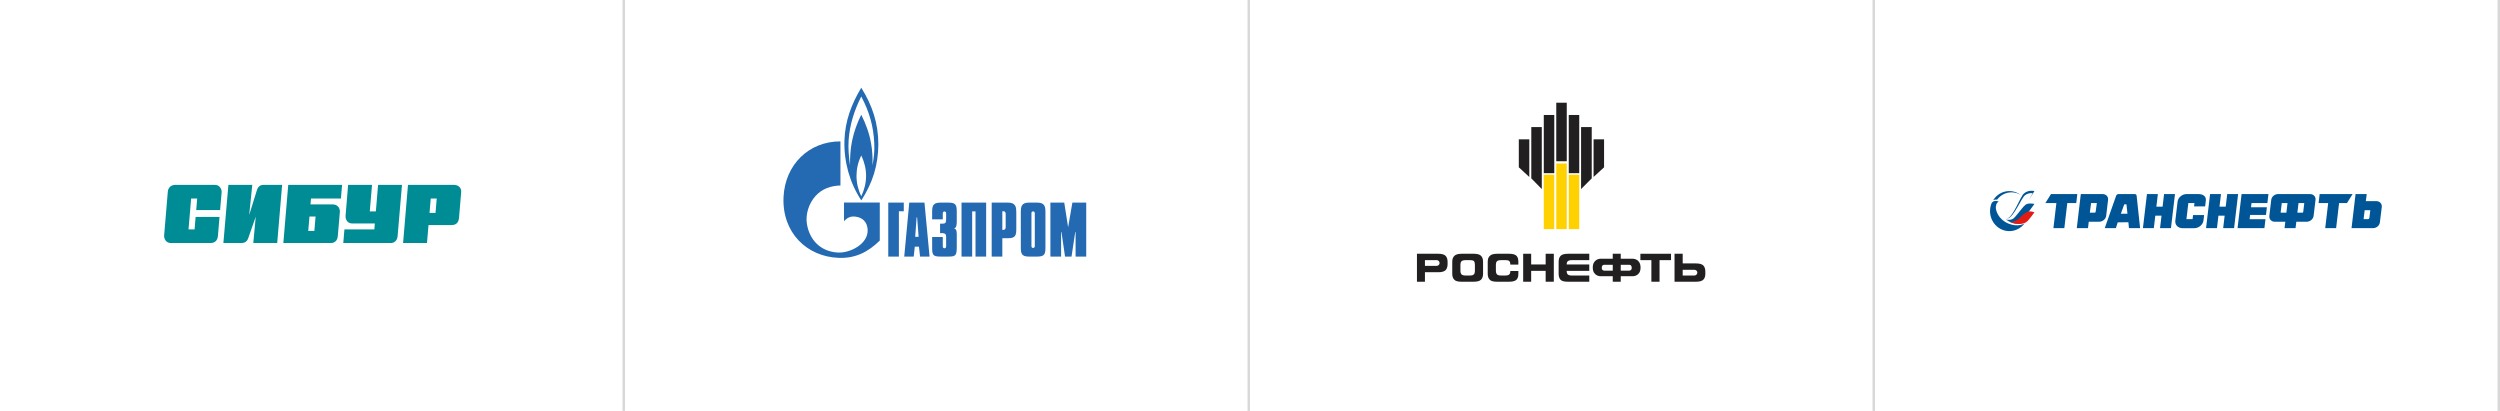 <?xml version="1.0" encoding="UTF-8"?> <svg xmlns="http://www.w3.org/2000/svg" width="1004" height="165" viewBox="0 0 1004 165" fill="none"><rect width="1004" height="165" fill="white"></rect><rect width="250" height="165" fill="white"></rect><path d="M88.398 84.371C88.398 84.371 88.956 77.807 89.013 77.165C89.098 76.13 88.299 74.251 86.364 74.251H80.656H77.222H70.392C68.458 74.251 67.517 75.615 67.398 76.915C67.328 77.685 66.008 93.553 65.923 94.466C65.786 95.937 66.765 97.6 68.543 97.6H75.254H78.054C78.054 97.6 83.314 97.6 84.425 97.6C86.534 97.6 87.353 96.442 87.532 94.657C87.641 93.587 88.161 87.127 88.161 87.127H78.56L78.144 92.121H75.713L76.758 79.725H79.185L78.802 84.366H88.398V84.371Z" fill="#008C95"></path><path d="M103.209 76.257C102.869 77.278 100.073 86.347 100.073 86.347L101.317 74.251H91.721L89.711 97.6H96.942C98.759 97.6 99.378 96.531 99.681 95.677C100.04 94.652 102.703 87.024 102.703 87.024L101.724 97.6H111.325L113.302 74.251C113.302 74.251 106.421 74.251 105.768 74.251C104.103 74.251 103.45 75.526 103.204 76.252L103.209 76.257Z" fill="#008C95"></path><path d="M151.84 74.251L150.941 84.9H148.506L149.404 74.251H139.803C139.803 74.251 138.881 85.523 138.786 86.612C138.668 87.912 139.378 89.756 141.506 89.756H150.53L150.331 92.126H138.323L137.859 97.6H156.962C158.253 97.6 159.507 96.722 159.677 94.853C159.786 93.651 161.436 74.251 161.436 74.251H151.835H151.84Z" fill="#008C95"></path><path d="M176.886 74.251H173.447H163.846L161.879 97.6H171.48L172.09 90.374H175.528H174.89C180.934 90.374 180.542 90.374 181.417 90.374C183.067 90.374 184.16 89.501 184.34 87.5C184.411 86.725 185.167 77.871 185.219 77.091C185.333 75.365 184.009 74.251 182.367 74.251H176.891H176.886ZM172.502 85.518L172.989 79.725H175.391L174.904 85.518H172.502Z" fill="#008C95"></path><path d="M124.695 82.094L124.894 79.725H136.917L137.38 74.251H115.757L113.789 97.6H117.393C117.393 97.6 131.785 97.6 132.944 97.6C134.103 97.6 135.479 96.849 135.654 94.897C135.782 93.43 136.373 86.49 136.482 85.229C136.623 83.546 135.592 82.09 133.573 82.09H124.695V82.094ZM126.247 92.744H123.797L124.284 86.951H126.734L126.247 92.744Z" fill="#008C95"></path><rect x="250" width="1" height="165" fill="#D8D8D8"></rect><rect width="250" height="165" transform="translate(251)" fill="white"></rect><path fill-rule="evenodd" clip-rule="evenodd" d="M345.895 80.477V80.503C350.422 73.485 352.714 66.359 352.741 57.922C352.741 49.54 350.292 42.249 345.895 35.259H345.868C341.893 41.839 339.366 48.721 339.129 56.393C338.864 64.962 341.233 73.396 345.895 80.477ZM345.895 78.838V78.81C344.632 76.245 343.972 73.459 343.972 70.619C343.972 67.834 344.632 64.913 345.895 62.455V62.428C347.106 65.022 347.817 67.724 347.817 70.619C347.817 73.595 347.106 76.162 345.895 78.838ZM340.813 56.202C341.261 49.976 343.078 44.379 345.868 38.754L345.895 38.781C349.106 44.789 350.791 50.687 351.108 57.513C351.266 60.517 350.976 63.438 350.371 66.387C350.502 63.356 350.343 60.517 349.818 57.568C349.107 53.473 347.738 49.813 345.895 46.099L345.868 46.072C344.236 49.431 342.999 52.734 342.236 56.366C341.525 59.751 341.366 62.892 341.366 66.387C340.892 62.974 340.576 59.642 340.813 56.202Z" fill="#236AB3"></path><path fill-rule="evenodd" clip-rule="evenodd" d="M338.945 88.804C340.261 87.467 341.499 86.785 343.369 86.976C346.369 87.276 348.291 89.132 348.449 92.218C348.739 98.116 341.209 101.693 336.497 101.419C329.678 101.065 325.15 96.505 324.07 90.005C323.412 86.046 324.833 81.704 327.52 78.702C330.179 75.753 333.786 74.579 337.523 74.497V56.776C324.754 56.776 315.329 66.169 314.672 79.03C313.962 93.365 323.992 103.086 336.787 103.551C343.58 103.823 348.66 101.174 353.32 96.615V81.35H338.945V88.804ZM356.725 103.039H360.994V84.841H362.961V81.378H356.725V103.039ZM365.161 81.378L363.141 103.039H366.947L367.386 99.068H369.042L369.508 103.039H373.313L371.268 81.378H365.161ZM367.542 95.094L368.111 87.283H368.319L368.915 95.094H367.542ZM383.329 91.873V91.631C384.261 91.471 384.236 89.565 384.236 88.706V85.244C384.236 82.586 384.054 81.378 381.079 81.378H377.531C374.53 81.378 374.349 82.935 374.349 85.244V88.088H378.619V85.647C378.619 85.083 379.06 84.921 379.293 84.921C379.707 84.921 379.965 85.271 379.965 85.647V88.224C379.965 89.566 379.551 89.833 378.335 89.833H377.532V93.619H378.257C379.862 93.619 379.965 94.371 379.965 95.041V98.987C379.965 99.362 379.707 99.712 379.293 99.712C379.06 99.712 378.619 99.55 378.619 98.987V95.175H374.349V99.148C374.349 102.234 374.53 103.039 377.531 103.039H381.079C383.82 103.039 384.236 102.502 384.236 99.148V94.799C384.236 94.021 384.364 91.873 383.329 91.873ZM386.15 103.039H390.42V84.894H391.766V103.039H396.037V81.378H386.15V103.039ZM404.966 81.378H398.264V103.039H402.533V95.659H404.966C407.967 95.659 408.147 94.263 408.147 91.792V85.244C408.147 83.338 407.967 81.378 404.966 81.378ZM403.878 91.202C403.878 91.901 403.541 92.304 403.076 92.304H402.534V84.841H403.076C403.541 84.841 403.878 85.244 403.878 85.914V91.202ZM416.664 81.378H413.119C410.142 81.378 409.96 83.149 409.96 85.19V99.148C409.96 101.67 410.143 103.04 413.119 103.04H416.664C419.666 103.04 419.847 101.831 419.847 99.148V85.245C419.847 83.149 419.666 81.378 416.664 81.378ZM415.577 98.88C415.578 98.972 415.56 99.063 415.526 99.148C415.492 99.233 415.443 99.311 415.38 99.376C415.317 99.44 415.242 99.492 415.16 99.526C415.078 99.561 414.989 99.579 414.901 99.578C414.644 99.578 414.228 99.443 414.228 98.88V85.593C414.228 85.029 414.644 84.894 414.901 84.894C415.291 84.894 415.577 85.216 415.577 85.593V98.88ZM430.663 81.378L428.956 91.282L427.403 81.378H421.84V103.039H426.135V93.216H426.291L427.714 103.039H430.328L431.804 93.216H431.958V103.039H436.228V81.378H430.663Z" fill="#236AB3"></path><rect x="501" width="1" height="165" fill="#D8D8D8"></rect><rect width="250" height="165" transform="translate(502)" fill="white"></rect><path fill-rule="evenodd" clip-rule="evenodd" d="M624.197 92.013H619.984V70.168H624.197V92.013Z" fill="#FFD100"></path><path fill-rule="evenodd" clip-rule="evenodd" d="M629.208 92.013H624.996V65.66H629.208V92.013Z" fill="#FFD100"></path><path fill-rule="evenodd" clip-rule="evenodd" d="M630.012 92.013H634.224V70.168H630.012V92.013Z" fill="#FFD100"></path><path fill-rule="evenodd" clip-rule="evenodd" d="M614.166 71.071L609.953 67.188V55.953H614.166V71.071Z" fill="#211F20"></path><path fill-rule="evenodd" clip-rule="evenodd" d="M619.181 75.927L614.969 71.627V51.03H619.181V75.927Z" fill="#211F20"></path><path fill-rule="evenodd" clip-rule="evenodd" d="M624.197 69.546H619.984V46.174H624.197V69.546Z" fill="#211F20"></path><path fill-rule="evenodd" clip-rule="evenodd" d="M629.208 64.76H624.996V41.25H629.208V64.76Z" fill="#211F20"></path><path fill-rule="evenodd" clip-rule="evenodd" d="M639.98 71.071L644.193 67.188V55.953H639.98V71.071Z" fill="#211F20"></path><path fill-rule="evenodd" clip-rule="evenodd" d="M634.961 75.927L639.24 71.627V51.03H634.961V75.927Z" fill="#211F20"></path><path fill-rule="evenodd" clip-rule="evenodd" d="M630.012 69.546H634.224V46.174H630.012V69.546Z" fill="#211F20"></path><path fill-rule="evenodd" clip-rule="evenodd" d="M594.794 112.311C594.26 112.865 593.257 113.143 591.786 113.143H587.038C585.634 113.143 584.631 112.935 584.096 112.38C583.495 111.825 583.227 110.993 583.227 109.952V105.167C583.227 104.057 583.494 103.295 584.096 102.74C584.631 102.185 585.634 101.907 587.038 101.907H591.786C593.257 101.907 594.26 102.184 594.794 102.74C595.329 103.295 595.597 104.127 595.597 105.167V109.952C595.597 110.993 595.33 111.755 594.794 112.311ZM592.32 106.277C592.32 105.653 592.187 105.236 591.986 104.89C591.719 104.613 591.184 104.474 590.315 104.474H588.51C587.707 104.474 587.172 104.682 586.905 104.959C586.638 105.236 586.504 105.722 586.504 106.277V108.843C586.504 109.397 586.638 109.814 586.905 110.16C587.172 110.438 587.708 110.646 588.51 110.646H590.315C591.184 110.646 591.719 110.438 591.919 110.16C592.187 109.883 592.32 109.467 592.32 108.843V106.277Z" fill="#211F20"></path><path fill-rule="evenodd" clip-rule="evenodd" d="M609.037 112.311C608.502 112.865 607.499 113.143 606.028 113.143H601.28C599.876 113.143 598.873 112.935 598.338 112.38C597.737 111.825 597.469 110.993 597.469 109.952V105.167C597.469 104.057 597.736 103.295 598.338 102.74C598.873 102.185 599.876 101.907 601.28 101.907H606.028C607.499 101.907 608.502 102.184 609.037 102.74C609.571 103.295 609.772 104.127 609.772 105.167V106.277H606.563C606.563 105.653 606.429 105.236 606.162 104.89C605.961 104.613 605.426 104.474 604.557 104.474H602.752C601.949 104.474 601.414 104.682 601.147 104.959C600.88 105.236 600.746 105.722 600.746 106.277V108.843C600.746 109.397 600.88 109.814 601.147 110.16C601.414 110.438 601.95 110.646 602.752 110.646H604.557C605.426 110.646 605.961 110.438 606.162 110.16C606.429 109.883 606.563 109.467 606.563 108.843H609.772V109.952C609.772 110.993 609.572 111.755 609.037 112.311Z" fill="#211F20"></path><path fill-rule="evenodd" clip-rule="evenodd" d="M614.916 113.142H611.707V109.952V105.166V101.907H614.916V106.207H620.734V101.907H624.01V105.166V109.952V113.142H620.734V108.773H614.916V113.142Z" fill="#211F20"></path><path fill-rule="evenodd" clip-rule="evenodd" d="M630.095 108.774H629.159C629.159 109.398 629.293 109.815 629.56 110.161C629.827 110.438 630.363 110.646 631.165 110.646H638.253V113.143H629.761C628.29 113.143 627.287 112.935 626.752 112.38C626.217 111.825 625.949 110.993 625.949 109.952V105.167C625.949 104.057 626.217 103.295 626.752 102.74C627.287 102.184 628.29 101.907 629.761 101.907H638.253V104.473H631.165C630.362 104.473 629.827 104.681 629.56 104.958C629.293 105.236 629.159 105.722 629.159 106.207H638.253V108.773H630.095L630.095 108.774Z" fill="#211F20"></path><path fill-rule="evenodd" clip-rule="evenodd" d="M663.195 104.473H658.781V101.907H662.526H667.274H671.085V104.473H666.471V113.142H663.195V104.473Z" fill="#211F20"></path><path fill-rule="evenodd" clip-rule="evenodd" d="M655.905 103.919H650.89V101.907H647.68V103.919H642.531C642.531 103.919 639.656 104.057 639.656 107.456C639.656 110.854 642.598 110.924 642.598 110.924H647.68V113.143H650.89V110.924H655.838C655.838 110.924 658.847 110.924 658.847 107.456C658.847 103.988 655.905 103.919 655.905 103.919ZM654.167 108.704H650.89V106.346H654.167C654.167 106.346 655.304 106.138 655.304 107.594C655.304 108.773 654.167 108.704 654.167 108.704ZM643.267 107.594C643.267 106.138 644.404 106.346 644.404 106.346H647.681V108.704H644.404C644.404 108.704 643.267 108.773 643.267 107.594Z" fill="#211F20"></path><path fill-rule="evenodd" clip-rule="evenodd" d="M580.548 102.74C580.013 102.185 579.01 101.907 577.606 101.907H569.047V113.142H572.257V109.328H577.606C579.01 109.328 580.013 109.051 580.548 108.495C581.083 107.94 581.351 107.109 581.351 106.068V105.166C581.351 104.126 581.083 103.294 580.548 102.739V102.74ZM577.071 106.762H572.256V104.473H577.071C577.605 104.473 578.141 105.028 578.141 105.652C578.141 106.207 577.606 106.762 577.071 106.762Z" fill="#211F20"></path><path fill-rule="evenodd" clip-rule="evenodd" d="M684.863 109.952V109.051C684.863 108.01 684.595 107.179 684.06 106.623C683.525 106.068 682.522 105.791 681.051 105.791H675.769V101.907H672.492V113.142H681.051C682.522 113.142 683.525 112.865 684.06 112.31C684.595 111.755 684.863 110.992 684.863 109.952V109.952ZM681.653 109.467C681.653 110.091 681.118 110.646 680.516 110.646H675.768V108.358H680.516C681.117 108.358 681.653 108.843 681.653 109.467Z" fill="#211F20"></path><rect x="752" width="1" height="165" fill="#D8D8D8"></rect><rect width="250" height="165" transform="translate(753)" fill="white"></rect><path d="M806.562 89.777C802.582 88.13 801.383 84.555 801.527 83.05C801.673 81.546 802.276 81.143 802.732 81.007C802.732 81.007 800.676 79.992 799.802 81.658C799.414 82.616 799.199 83.668 799.199 84.772C799.199 89.215 802.671 92.817 806.952 92.817C809.43 92.817 811.636 91.611 813.055 89.734C813.052 89.736 810.538 91.423 806.561 89.777" fill="#005597"></path><path d="M806.954 76.731C804.231 76.731 801.836 78.188 800.453 80.391C800.62 80.317 801.298 80.047 802.014 80.176C802.016 80.176 802.021 80.177 802.024 80.177C803.367 78.391 805.461 77.242 807.814 77.242C809.193 77.242 810.484 77.637 811.586 78.324C810.294 77.323 808.691 76.731 806.954 76.731Z" fill="#005597"></path><path d="M806.622 88.824C807.607 89.407 808.689 89.731 809.76 89.836C810.21 89.721 810.64 89.55 811.021 89.327C812.538 88.344 817.021 81.892 817.021 81.892C817.021 81.892 814.581 81.372 813.522 82.178C812.46 82.981 811.667 84.257 810.492 85.633C809.317 87.009 808.8 87.875 807.763 88.147C806.992 88.351 806.261 88.317 805.605 88.165C805.92 88.388 806.256 88.606 806.622 88.824Z" fill="#005597"></path><path d="M813.873 89.111C814.812 88.401 817.005 85.3 817.005 85.3C817.005 85.3 815.322 84.385 813.794 85.3C812.264 86.222 812.31 86.455 810.792 87.751C809.277 89.05 808.143 89.195 807.307 89.128C807.26 89.126 807.214 89.116 807.168 89.112C809.356 90.167 812.202 90.34 813.873 89.111Z" fill="#E41B13"></path><path d="M817.024 76.739C817.024 76.739 814.649 76.063 812.74 77.772C811.37 79.002 808.416 87.251 806.093 87.718C805.643 87.81 805.28 87.82 804.984 87.782C804.989 87.787 804.993 87.791 804.998 87.794C805.388 87.831 805.841 87.817 806.364 87.712C808.686 87.245 811.757 79.63 813.179 78.462C814.603 77.301 816.304 77.589 816.304 77.589L814.843 80.218L817.024 76.739Z" fill="#005597"></path><path d="M945.991 77.926L944.376 91.628H952.989C953.702 91.628 954.412 91.348 954.939 90.861C955.403 90.432 955.696 89.872 955.766 89.281L956.527 83.118C956.676 81.823 955.683 80.771 954.314 80.771H950.11L950.485 77.926L945.991 77.926ZM823.687 77.928L821.426 81.541H825.845L824.651 91.63H829.032L830.226 81.541H833.821L834.249 77.928H823.687ZM862.217 77.928L860.596 91.63H864.976L865.569 86.62H868.065L867.472 91.63H871.852L873.474 77.928H869.094L868.495 82.992H865.998L866.598 77.928H862.217ZM887.569 77.928L885.948 91.63H890.328L890.921 86.62H893.418L892.824 91.63H897.205L898.826 77.928H894.446L893.847 82.992H891.351L891.95 77.928H887.569ZM931.579 77.928L931.149 81.541H934.998L933.804 91.63H938.185L939.379 81.541H942.553L944.814 77.928H931.579ZM835.651 77.929L834.031 91.631H838.538L838.845 89.049H843.042C844.413 89.049 845.668 87.995 845.838 86.703L846.599 80.281C846.676 79.693 846.522 79.133 846.165 78.705C845.759 78.218 845.118 77.939 844.406 77.939L835.651 77.929ZM850.847 77.929C850.41 77.929 849.978 78.22 849.842 78.606L845.259 91.631H849.73L850.482 89.3L854.75 89.246L854.988 91.631H859.465L858.069 78.595C858.041 78.203 857.705 77.929 857.252 77.929H850.848L850.847 77.929ZM900.223 77.929L898.601 91.631H909.389L909.816 88.018H903.437L903.638 86.329H910.016L910.382 83.234H904.003L904.204 81.543H910.58L911.011 77.928L900.223 77.929ZM914.9 77.929C914.187 77.929 913.477 78.209 912.949 78.697C912.486 79.126 912.192 79.686 912.123 80.276L911.366 86.7C911.216 87.994 912.17 89.048 913.539 89.048H917.779L917.474 91.631H921.89L922.196 89.048H926.352C927.723 89.048 928.977 87.995 929.147 86.704L929.908 80.282C929.985 79.694 929.831 79.133 929.474 78.705C929.068 78.219 928.427 77.939 927.714 77.939L925.932 77.929L914.9 77.929ZM878.151 77.938C877.222 77.938 876.291 78.308 875.593 78.954C874.983 79.518 874.599 80.25 874.51 81.018L873.62 88.544C873.522 89.307 873.683 90.043 874.161 90.616C874.704 91.267 875.542 91.64 876.461 91.64H881.225C883.013 91.64 884.698 90.248 884.919 88.542L885.17 86.377H880.724L880.53 88.014H878.071L878.838 81.539H881.297L881.135 82.9H885.584L885.864 80.529C886.086 78.616 884.414 77.938 882.915 77.938L878.151 77.938ZM916.358 81.543H918.668L918.209 85.413H915.899L916.358 81.543ZM923.085 81.543H925.4L924.978 85.108C924.954 85.279 924.802 85.413 924.635 85.413H922.627L923.085 81.543ZM839.777 81.55H842.091L841.619 85.063C841.595 85.258 841.418 85.417 841.227 85.417H839.277L839.688 82.23L839.777 81.55ZM853.104 82.047H853.983L854.387 85.827H851.74L853.104 82.047ZM949.649 84.403H951.914L951.556 87.428C951.517 87.763 951.243 88.014 950.918 88.014H949.222L949.649 84.403Z" fill="#005597"></path><rect x="1003" width="1" height="165" fill="#D8D8D8"></rect></svg> 
